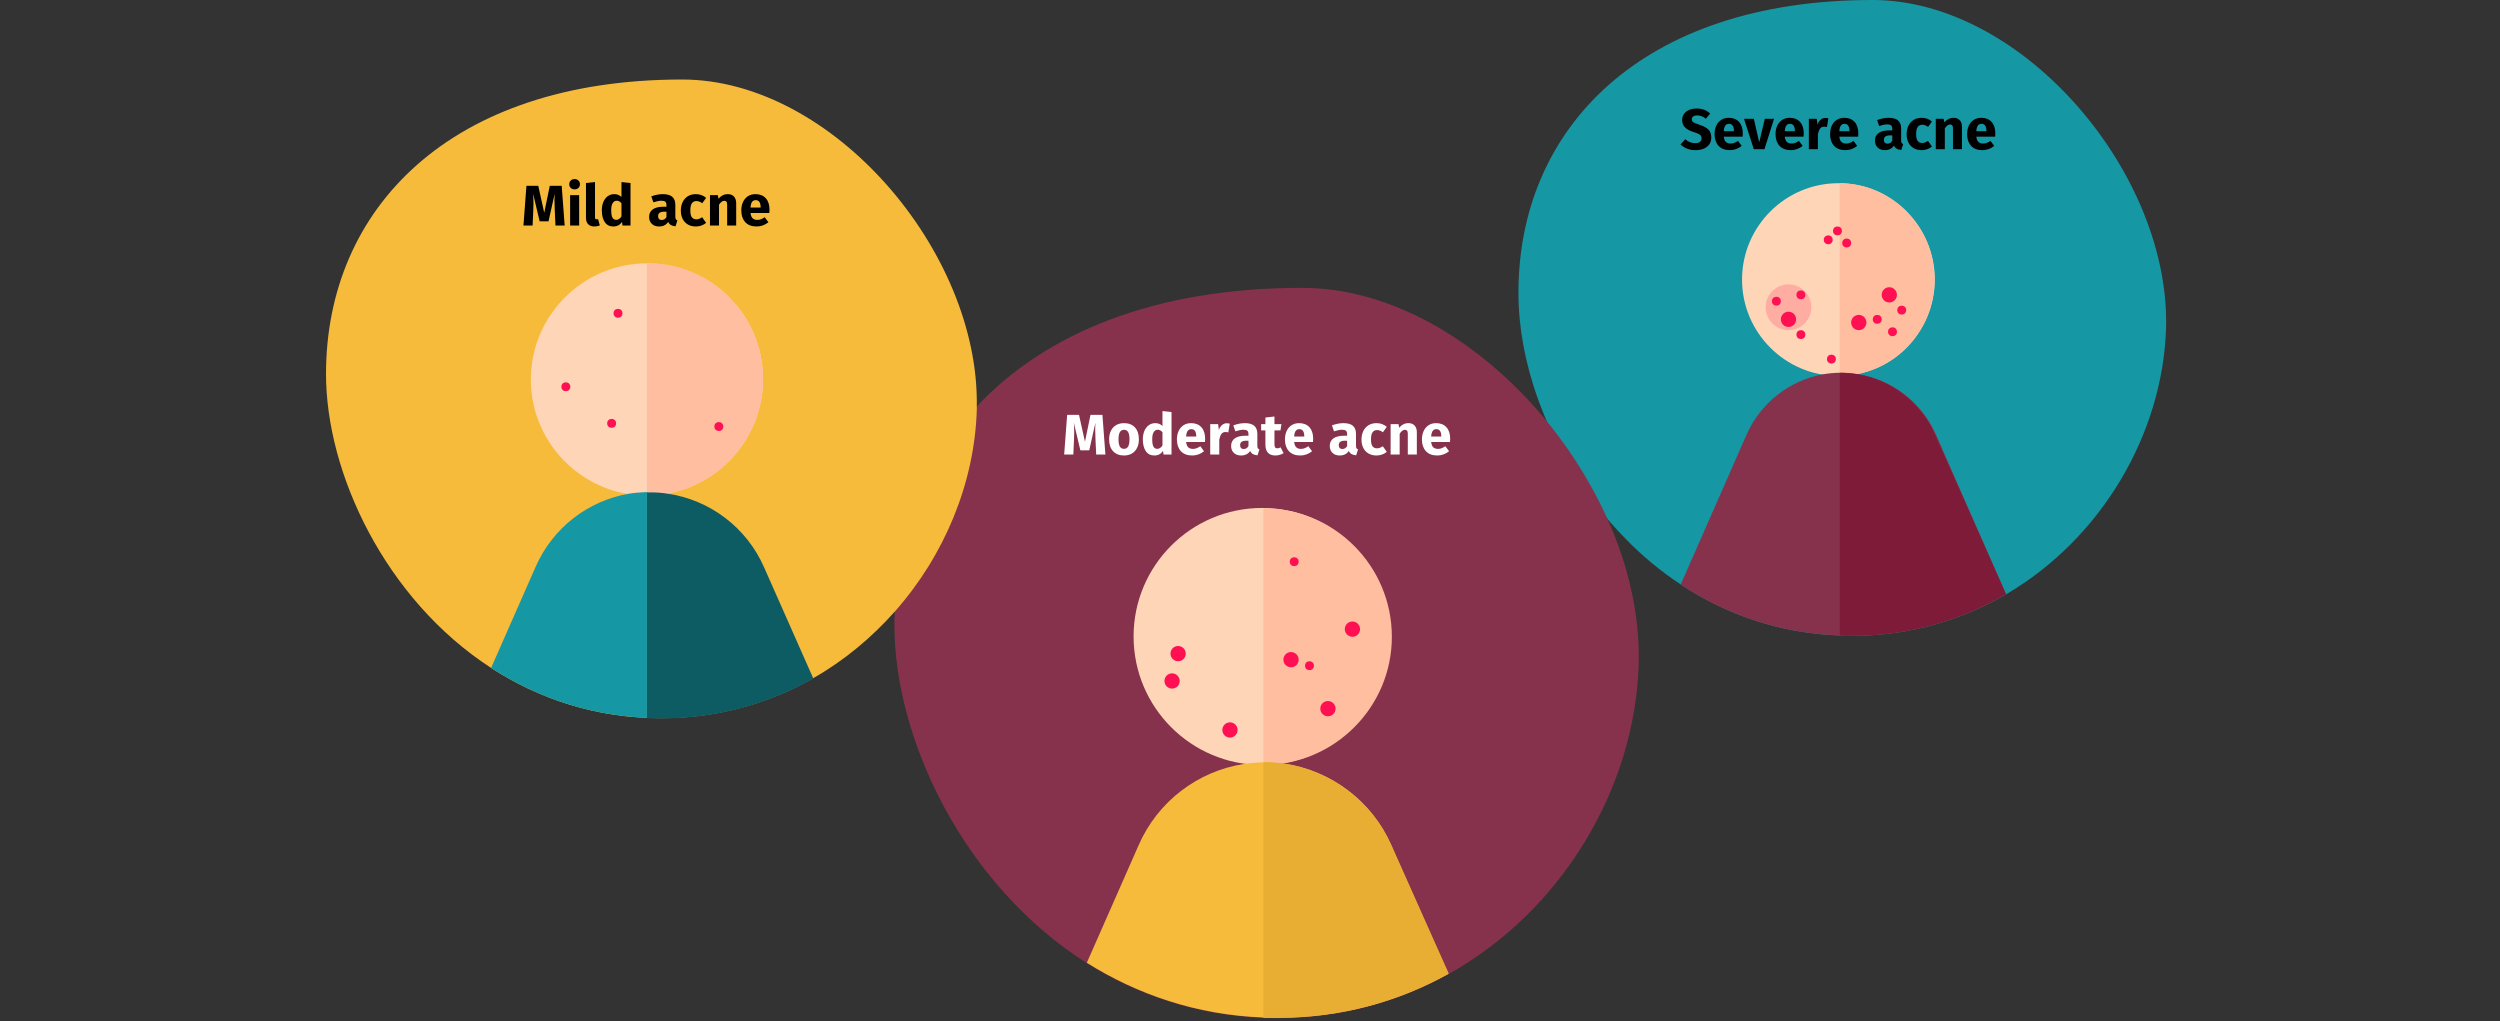 <?xml version="1.0" encoding="UTF-8"?>
<svg xmlns="http://www.w3.org/2000/svg" xmlns:xlink="http://www.w3.org/1999/xlink" width="786px" height="321px" viewBox="0 0 786 321" version="1.1">
  <rect x="0" y="0" width="786" height="321" fill="#333333" stroke="none"/>
  <title>akne-symptome-en</title>
  <g id="Page-1" stroke="none" stroke-width="1" fill="none" fill-rule="evenodd">
    <g id="vorlage" transform="translate(-123, -3778)">
      <g id="akne-symptome-en" transform="translate(123, 3778)">
        <rect id="Rectangle" x="0" y="0" width="786" height="320.1"></rect>
        <g id="Group" transform="translate(102.5, 0)">
          <g transform="translate(374.9, 0)">
            <path d="M203.6,103.4 C202.5,136.4 183.4,169.2 153.4,186.8 L153.4,186.8 L153.4,186.8 C139.4,195 123,199.9 104.9,199.9 C103.6,199.9 102.4,199.9 101.1,199.8 C81.9,199.1 65.2,193.1 51.1,183.8 C44.7,179.6 38.8,174.7 33.6,169.3 L33.6,169.3 C21.1,156.6 11.9,141.3 6.3,125.9 C2.1,114.4 0,102.8 0,92.2 C-0.1,40.6 38.5,0 111.3,0 C158.9,0 205.1,54.9 203.6,103.4 Z" id="Path" fill="#1598A4"></path>
            <path d="M55.681,47.206 C56.701,47.206 57.583,47.041 58.327,46.711 C59.071,46.381 59.641,45.919 60.037,45.325 C60.433,44.731 60.631,44.044 60.631,43.264 C60.631,42.172 60.331,41.329 59.731,40.735 C59.131,40.141 58.195,39.64 56.923,39.232 C56.251,39.016 55.747,38.83 55.411,38.674 C55.075,38.518 54.841,38.353 54.709,38.179 C54.577,38.005 54.511,37.78 54.511,37.504 C54.511,37.108 54.661,36.805 54.961,36.595 C55.261,36.385 55.669,36.28 56.185,36.28 C57.157,36.28 58.069,36.628 58.921,37.324 L58.921,37.324 L60.289,35.722 C59.725,35.182 59.098,34.78 58.408,34.516 C57.718,34.252 56.905,34.12 55.969,34.12 C55.105,34.12 54.331,34.267 53.647,34.561 C52.963,34.855 52.429,35.275 52.045,35.821 C51.661,36.367 51.469,37 51.469,37.72 C51.469,38.656 51.76,39.43 52.342,40.042 C52.924,40.654 53.905,41.17 55.285,41.59 C55.897,41.782 56.365,41.962 56.689,42.13 C57.013,42.298 57.241,42.487 57.373,42.697 C57.505,42.907 57.571,43.168 57.571,43.48 C57.571,43.96 57.394,44.335 57.04,44.605 C56.686,44.875 56.203,45.01 55.591,45.01 C54.991,45.01 54.436,44.908 53.926,44.704 C53.416,44.5 52.921,44.194 52.441,43.786 L52.441,43.786 L50.947,45.424 C51.511,45.964 52.186,46.396 52.972,46.72 C53.758,47.044 54.661,47.206 55.681,47.206 Z M66.463,47.206 C67.831,47.206 69.073,46.762 70.189,45.874 L70.189,45.874 L69.019,44.29 C68.599,44.578 68.209,44.791 67.849,44.929 C67.489,45.067 67.117,45.136 66.733,45.136 C66.097,45.136 65.599,44.974 65.239,44.65 C64.879,44.326 64.651,43.762 64.555,42.958 L64.555,42.958 L70.477,42.958 C70.513,42.67 70.531,42.328 70.531,41.932 C70.531,40.396 70.141,39.196 69.361,38.332 C68.581,37.468 67.501,37.036 66.121,37.036 C65.185,37.036 64.381,37.261 63.709,37.711 C63.037,38.161 62.527,38.773 62.179,39.547 C61.831,40.321 61.657,41.194 61.657,42.166 C61.657,43.702 62.071,44.926 62.899,45.838 C63.727,46.75 64.915,47.206 66.463,47.206 Z M67.741,41.248 L64.555,41.248 C64.615,40.42 64.78,39.826 65.05,39.466 C65.32,39.106 65.701,38.926 66.193,38.926 C67.201,38.926 67.717,39.658 67.741,41.122 L67.741,41.122 L67.741,41.248 Z M77.353,46.9 L80.359,37.342 L77.461,37.342 L75.697,44.74 L74.005,37.342 L70.909,37.342 L73.987,46.9 L77.353,46.9 Z M85.633,47.206 C87.001,47.206 88.243,46.762 89.359,45.874 L89.359,45.874 L88.189,44.29 C87.769,44.578 87.379,44.791 87.019,44.929 C86.659,45.067 86.287,45.136 85.903,45.136 C85.267,45.136 84.769,44.974 84.409,44.65 C84.049,44.326 83.821,43.762 83.725,42.958 L83.725,42.958 L89.647,42.958 C89.683,42.67 89.701,42.328 89.701,41.932 C89.701,40.396 89.311,39.196 88.531,38.332 C87.751,37.468 86.671,37.036 85.291,37.036 C84.355,37.036 83.551,37.261 82.879,37.711 C82.207,38.161 81.697,38.773 81.349,39.547 C81.001,40.321 80.827,41.194 80.827,42.166 C80.827,43.702 81.241,44.926 82.069,45.838 C82.897,46.75 84.085,47.206 85.633,47.206 Z M86.911,41.248 L83.725,41.248 C83.785,40.42 83.95,39.826 84.22,39.466 C84.49,39.106 84.871,38.926 85.363,38.926 C86.371,38.926 86.887,39.658 86.911,41.122 L86.911,41.122 L86.911,41.248 Z M94.147,46.9 L94.147,42.166 C94.315,41.386 94.546,40.801 94.84,40.411 C95.134,40.021 95.563,39.826 96.127,39.826 C96.343,39.826 96.631,39.868 96.991,39.952 L96.991,39.952 L97.441,37.198 C97.153,37.114 96.835,37.072 96.487,37.072 C95.935,37.072 95.44,37.261 95.002,37.639 C94.564,38.017 94.237,38.536 94.021,39.196 L94.021,39.196 L93.787,37.342 L91.303,37.342 L91.303,46.9 L94.147,46.9 Z M102.787,47.206 C104.155,47.206 105.397,46.762 106.513,45.874 L106.513,45.874 L105.343,44.29 C104.923,44.578 104.533,44.791 104.173,44.929 C103.813,45.067 103.441,45.136 103.057,45.136 C102.421,45.136 101.923,44.974 101.563,44.65 C101.203,44.326 100.975,43.762 100.879,42.958 L100.879,42.958 L106.801,42.958 C106.837,42.67 106.855,42.328 106.855,41.932 C106.855,40.396 106.465,39.196 105.685,38.332 C104.905,37.468 103.825,37.036 102.445,37.036 C101.509,37.036 100.705,37.261 100.033,37.711 C99.361,38.161 98.851,38.773 98.503,39.547 C98.155,40.321 97.981,41.194 97.981,42.166 C97.981,43.702 98.395,44.926 99.223,45.838 C100.051,46.75 101.239,47.206 102.787,47.206 Z M104.065,41.248 L100.879,41.248 C100.939,40.42 101.104,39.826 101.374,39.466 C101.644,39.106 102.025,38.926 102.517,38.926 C103.525,38.926 104.041,39.658 104.065,41.122 L104.065,41.122 L104.065,41.248 Z M115.189,47.206 C116.485,47.206 117.445,46.726 118.069,45.766 C118.273,46.222 118.561,46.555 118.933,46.765 C119.305,46.975 119.785,47.104 120.373,47.152 L120.373,47.152 L120.967,45.298 C120.739,45.214 120.574,45.088 120.472,44.92 C120.37,44.752 120.319,44.488 120.319,44.128 L120.319,44.128 L120.319,40.42 C120.319,39.292 120.001,38.446 119.365,37.882 C118.729,37.318 117.727,37.036 116.359,37.036 C115.819,37.036 115.234,37.096 114.604,37.216 C113.974,37.336 113.359,37.51 112.759,37.738 L112.759,37.738 L113.407,39.61 C113.875,39.454 114.331,39.331 114.775,39.241 C115.219,39.151 115.597,39.106 115.909,39.106 C116.509,39.106 116.929,39.211 117.169,39.421 C117.409,39.631 117.529,40.018 117.529,40.582 L117.529,40.582 L117.529,40.996 L116.557,40.996 C115.105,40.996 113.995,41.272 113.227,41.824 C112.459,42.376 112.075,43.174 112.075,44.218 C112.075,45.106 112.357,45.826 112.921,46.378 C113.485,46.93 114.241,47.206 115.189,47.206 Z M116.017,45.172 C115.669,45.172 115.396,45.067 115.198,44.857 C115,44.647 114.901,44.35 114.901,43.966 C114.901,43.486 115.06,43.132 115.378,42.904 C115.696,42.676 116.179,42.562 116.827,42.562 L116.827,42.562 L117.529,42.562 L117.529,44.254 C117.169,44.866 116.665,45.172 116.017,45.172 Z M126.781,47.206 C127.981,47.206 129.055,46.828 130.003,46.072 L130.003,46.072 L128.761,44.308 C128.389,44.536 128.071,44.701 127.807,44.803 C127.543,44.905 127.249,44.956 126.925,44.956 C126.313,44.956 125.845,44.746 125.521,44.326 C125.197,43.906 125.035,43.192 125.035,42.184 C125.035,41.14 125.197,40.384 125.521,39.916 C125.845,39.448 126.325,39.214 126.961,39.214 C127.573,39.214 128.179,39.442 128.779,39.898 L128.779,39.898 L130.003,38.206 C129.535,37.81 129.037,37.516 128.509,37.324 C127.981,37.132 127.387,37.036 126.727,37.036 C125.791,37.036 124.969,37.255 124.261,37.693 C123.553,38.131 123.007,38.74 122.623,39.52 C122.239,40.3 122.047,41.194 122.047,42.202 C122.047,43.21 122.239,44.089 122.623,44.839 C123.007,45.589 123.553,46.171 124.261,46.585 C124.969,46.999 125.809,47.206 126.781,47.206 Z M134.053,46.9 L134.053,40.366 C134.581,39.538 135.133,39.124 135.709,39.124 C136.009,39.124 136.234,39.217 136.384,39.403 C136.534,39.589 136.609,39.922 136.609,40.402 L136.609,40.402 L136.609,46.9 L139.453,46.9 L139.453,39.916 C139.453,39.004 139.219,38.296 138.751,37.792 C138.283,37.288 137.635,37.036 136.807,37.036 C136.219,37.036 135.688,37.156 135.214,37.396 C134.74,37.636 134.299,37.996 133.891,38.476 L133.891,38.476 L133.693,37.342 L131.209,37.342 L131.209,46.9 L134.053,46.9 Z M145.861,47.206 C147.229,47.206 148.471,46.762 149.587,45.874 L149.587,45.874 L148.417,44.29 C147.997,44.578 147.607,44.791 147.247,44.929 C146.887,45.067 146.515,45.136 146.131,45.136 C145.495,45.136 144.997,44.974 144.637,44.65 C144.277,44.326 144.049,43.762 143.953,42.958 L143.953,42.958 L149.875,42.958 C149.911,42.67 149.929,42.328 149.929,41.932 C149.929,40.396 149.539,39.196 148.759,38.332 C147.979,37.468 146.899,37.036 145.519,37.036 C144.583,37.036 143.779,37.261 143.107,37.711 C142.435,38.161 141.925,38.773 141.577,39.547 C141.229,40.321 141.055,41.194 141.055,42.166 C141.055,43.702 141.469,44.926 142.297,45.838 C143.125,46.75 144.313,47.206 145.861,47.206 Z M147.139,41.248 L143.953,41.248 C144.013,40.42 144.178,39.826 144.448,39.466 C144.718,39.106 145.099,38.926 145.591,38.926 C146.599,38.926 147.115,39.658 147.139,41.122 L147.139,41.122 L147.139,41.248 Z" id="Severeacne" fill="#000000" fill-rule="nonzero"></path>
            <path d="M100.6,118.2 C83.9,118.2 70.3,104.6 70.3,87.9 C70.3,71.2 83.9,57.6 100.6,57.6 C117.3,57.6 130.9,71.2 130.9,87.9 C130.9,104.6 117.2,118.2 100.6,118.2 Z" id="Path_6_" fill="#FFD5B8" fill-rule="nonzero"></path>
            <path d="M130.8,87.9 C130.8,71.2 117.4,57.6 101,57.6 L101,118.101 C117.5,118.2 130.8,104.6 130.8,87.9 Z" id="Path_7_" fill="#FFBEA0" fill-rule="nonzero"></path>
            <path d="M153.3,186.8 L153.3,186.8 L153.3,186.8 C139.2,195 122.8,199.9 104.8,199.9 C103.5,199.9 102.3,199.9 101,199.8 C81.8,199.1 65.1,193.1 51,183.8 L71.7,136.7 C76.1,126.7 85.1,119.7 95.6,117.7 L95.6,117.7 C97.4,117.4 99.2,117.2 101.1,117.2 C101.2,117.2 101.3,117.2 101.3,117.2 L101.5,117.2 C103.2,117.2 104.8,117.3 106.4,117.6 C106.5,117.6 106.5,117.6 106.6,117.6 L106.6,117.6 C117.4,119.3 126.8,126.4 131.3,136.7 L153.3,186.8 Z" id="Path" fill="#87324C" fill-rule="nonzero"></path>
            <path d="M153.3,186.8 C139.3,195 122.9,199.9 104.8,199.9 C103.5,199.9 102.3,199.9 101,199.8 L101,117.2 L101.2,117.2 C102.9,117.2 104.5,117.4 106.2,117.6 C106.3,117.6 106.3,117.6 106.4,117.6 L106.4,117.6 C117.2,119.4 126.5,126.5 131,136.7 L153.3,186.8 Z" id="Path" fill="#7E1B38"></path>
            <circle id="Oval-Copy-5" fill="#FF1053" cx="84.9" cy="100.4" r="2.4"></circle>
            <circle id="Oval-Copy-18" fill-opacity="0.2" fill="#FF1053" cx="84.9" cy="96.6" r="7.2"></circle>
            <circle id="Oval-Copy-13" fill="#FF1053" cx="107" cy="101.4" r="2.4"></circle>
            <circle id="Oval-Copy-20" fill="#FF1053" cx="116.6" cy="92.7" r="2.4"></circle>
            <circle id="Oval-Copy-12" fill="#FF1053" cx="88.8" cy="92.7" r="1.4"></circle>
            <circle id="Oval-Copy-17" fill="#FF1053" cx="81.1" cy="94.7" r="1.4"></circle>
            <circle id="Oval-Copy-19" fill="#FF1053" cx="88.8" cy="105.2" r="1.4"></circle>
            <circle id="Oval-Copy-14" fill="#FF1053" cx="117.6" cy="104.3" r="1.4"></circle>
            <circle id="Oval-Copy-21" fill="#FF1053" cx="98.4" cy="112.9" r="1.4"></circle>
            <circle id="Oval-Copy-22" fill="#FF1053" cx="97.4" cy="75.4" r="1.4"></circle>
            <circle id="Oval-Copy-23" fill="#FF1053" cx="100.3" cy="72.6" r="1.4"></circle>
            <circle id="Oval-Copy-24" fill="#FF1053" cx="103.2" cy="76.4" r="1.4"></circle>
            <circle id="Oval-Copy-15" fill="#FF1053" cx="112.8" cy="100.4" r="1.4"></circle>
            <circle id="Oval-Copy-16" fill="#FF1053" cx="120.5" cy="97.5" r="1.4"></circle>
          </g>
          <g transform="translate(178.7, 90.5)">
            <path d="M234,118.7 C232.7,157.4 209.9,195.8 174.3,215.7 C174.2,215.7 174.2,215.8 174.1,215.8 C158.5,224.5 140.4,229.6 120.5,229.6 C119,229.6 117.5,229.6 116,229.5 C94.9,228.7 76.3,222.2 60.5,212.3 C21.7,187.7 0,141.8 0,105.9 C0,104.6 0,103.3 0.1,102 C0.9,77.2 9.7,54.8 25.9,37.3 L25.9,37.3 C47.3,14.4 81.6,0 128.1,0 C154.2,0 179.9,14.4 199.5,35.5 C211.2,48.1 220.7,63.2 226.8,78.9 L226.8,78.9 C231.8,91.9 234.4,105.5 234,118.7 Z" id="Path" fill="#87324C"></path>
            <path d="M56.256,52.4 L56.472,47.558 C56.508,46.802 56.526,46.076 56.526,45.38 C56.526,44.456 56.49,43.472 56.418,42.428 L56.418,42.428 L58.47,51.086 L61.26,51.086 L63.186,42.428 C63.15,43.052 63.132,43.712 63.132,44.408 C63.132,45.32 63.162,46.358 63.222,47.522 L63.222,47.522 L63.438,52.4 L66.336,52.4 L65.4,39.926 L61.656,39.926 L59.91,48.386 L58.038,39.926 L54.312,39.926 L53.376,52.4 L56.256,52.4 Z M72.186,52.706 C73.146,52.706 73.977,52.496 74.679,52.076 C75.381,51.656 75.921,51.065 76.299,50.303 C76.677,49.541 76.866,48.65 76.866,47.63 C76.866,46.022 76.452,44.771 75.624,43.877 C74.796,42.983 73.65,42.536 72.186,42.536 C71.226,42.536 70.395,42.746 69.693,43.166 C68.991,43.586 68.451,44.177 68.073,44.939 C67.695,45.701 67.506,46.592 67.506,47.612 C67.506,49.22 67.923,50.471 68.757,51.365 C69.591,52.259 70.734,52.706 72.186,52.706 Z M72.186,50.618 C71.598,50.618 71.163,50.378 70.881,49.898 C70.599,49.418 70.458,48.656 70.458,47.612 C70.458,46.592 70.602,45.839 70.89,45.353 C71.178,44.867 71.61,44.624 72.186,44.624 C72.774,44.624 73.209,44.864 73.491,45.344 C73.773,45.824 73.914,46.586 73.914,47.63 C73.914,48.65 73.77,49.403 73.482,49.889 C73.194,50.375 72.762,50.618 72.186,50.618 Z M81.744,52.706 C82.884,52.706 83.79,52.232 84.462,51.284 L84.462,51.284 L84.606,52.4 L87.126,52.4 L87.126,39.044 L84.282,38.738 L84.282,43.436 C83.682,42.836 82.926,42.536 82.014,42.536 C81.246,42.536 80.565,42.752 79.971,43.184 C79.377,43.616 78.918,44.216 78.594,44.984 C78.27,45.752 78.108,46.622 78.108,47.594 C78.108,49.178 78.417,50.426 79.035,51.338 C79.653,52.25 80.556,52.706 81.744,52.706 Z M82.626,50.618 C82.122,50.618 81.735,50.396 81.465,49.952 C81.195,49.508 81.06,48.728 81.06,47.612 C81.06,46.592 81.216,45.836 81.528,45.344 C81.84,44.852 82.26,44.606 82.788,44.606 C83.088,44.606 83.355,44.672 83.589,44.804 C83.823,44.936 84.054,45.14 84.282,45.416 L84.282,45.416 L84.282,49.538 C83.838,50.258 83.286,50.618 82.626,50.618 Z M93.624,52.706 C94.992,52.706 96.234,52.262 97.35,51.374 L97.35,51.374 L96.18,49.79 C95.76,50.078 95.37,50.291 95.01,50.429 C94.65,50.567 94.278,50.636 93.894,50.636 C93.258,50.636 92.76,50.474 92.4,50.15 C92.04,49.826 91.812,49.262 91.716,48.458 L91.716,48.458 L97.638,48.458 C97.674,48.17 97.692,47.828 97.692,47.432 C97.692,45.896 97.302,44.696 96.522,43.832 C95.742,42.968 94.662,42.536 93.282,42.536 C92.346,42.536 91.542,42.761 90.87,43.211 C90.198,43.661 89.688,44.273 89.34,45.047 C88.992,45.821 88.818,46.694 88.818,47.666 C88.818,49.202 89.232,50.426 90.06,51.338 C90.888,52.25 92.076,52.706 93.624,52.706 Z M94.902,46.748 L91.716,46.748 C91.776,45.92 91.941,45.326 92.211,44.966 C92.481,44.606 92.862,44.426 93.354,44.426 C94.362,44.426 94.878,45.158 94.902,46.622 L94.902,46.622 L94.902,46.748 Z M102.138,52.4 L102.138,47.666 C102.306,46.886 102.537,46.301 102.831,45.911 C103.125,45.521 103.554,45.326 104.118,45.326 C104.334,45.326 104.622,45.368 104.982,45.452 L104.982,45.452 L105.432,42.698 C105.144,42.614 104.826,42.572 104.478,42.572 C103.926,42.572 103.431,42.761 102.993,43.139 C102.555,43.517 102.228,44.036 102.012,44.696 L102.012,44.696 L101.778,42.842 L99.294,42.842 L99.294,52.4 L102.138,52.4 Z M108.978,52.706 C110.274,52.706 111.234,52.226 111.858,51.266 C112.062,51.722 112.35,52.055 112.722,52.265 C113.094,52.475 113.574,52.604 114.162,52.652 L114.162,52.652 L114.756,50.798 C114.528,50.714 114.363,50.588 114.261,50.42 C114.159,50.252 114.108,49.988 114.108,49.628 L114.108,49.628 L114.108,45.92 C114.108,44.792 113.79,43.946 113.154,43.382 C112.518,42.818 111.516,42.536 110.148,42.536 C109.608,42.536 109.023,42.596 108.393,42.716 C107.763,42.836 107.148,43.01 106.548,43.238 L106.548,43.238 L107.196,45.11 C107.664,44.954 108.12,44.831 108.564,44.741 C109.008,44.651 109.386,44.606 109.698,44.606 C110.298,44.606 110.718,44.711 110.958,44.921 C111.198,45.131 111.318,45.518 111.318,46.082 L111.318,46.082 L111.318,46.496 L110.346,46.496 C108.894,46.496 107.784,46.772 107.016,47.324 C106.248,47.876 105.864,48.674 105.864,49.718 C105.864,50.606 106.146,51.326 106.71,51.878 C107.274,52.43 108.03,52.706 108.978,52.706 Z M109.806,50.672 C109.458,50.672 109.185,50.567 108.987,50.357 C108.789,50.147 108.69,49.85 108.69,49.466 C108.69,48.986 108.849,48.632 109.167,48.404 C109.485,48.176 109.968,48.062 110.616,48.062 L110.616,48.062 L111.318,48.062 L111.318,49.754 C110.958,50.366 110.454,50.672 109.806,50.672 Z M119.778,52.706 C120.234,52.706 120.693,52.64 121.155,52.508 C121.617,52.376 122.022,52.19 122.37,51.95 L122.37,51.95 L121.416,50.15 C121.056,50.354 120.714,50.456 120.39,50.456 C120.078,50.456 119.85,50.36 119.706,50.168 C119.562,49.976 119.49,49.658 119.49,49.214 L119.49,49.214 L119.49,44.822 L121.38,44.822 L121.686,42.842 L119.49,42.842 L119.49,40.448 L116.646,40.772 L116.646,42.842 L115.296,42.842 L115.296,44.822 L116.646,44.822 L116.646,49.25 C116.646,51.542 117.69,52.694 119.778,52.706 Z M127.59,52.706 C128.958,52.706 130.2,52.262 131.316,51.374 L131.316,51.374 L130.146,49.79 C129.726,50.078 129.336,50.291 128.976,50.429 C128.616,50.567 128.244,50.636 127.86,50.636 C127.224,50.636 126.726,50.474 126.366,50.15 C126.006,49.826 125.778,49.262 125.682,48.458 L125.682,48.458 L131.604,48.458 C131.64,48.17 131.658,47.828 131.658,47.432 C131.658,45.896 131.268,44.696 130.488,43.832 C129.708,42.968 128.628,42.536 127.248,42.536 C126.312,42.536 125.508,42.761 124.836,43.211 C124.164,43.661 123.654,44.273 123.306,45.047 C122.958,45.821 122.784,46.694 122.784,47.666 C122.784,49.202 123.198,50.426 124.026,51.338 C124.854,52.25 126.042,52.706 127.59,52.706 Z M128.868,46.748 L125.682,46.748 C125.742,45.92 125.907,45.326 126.177,44.966 C126.447,44.606 126.828,44.426 127.32,44.426 C128.328,44.426 128.844,45.158 128.868,46.622 L128.868,46.622 L128.868,46.748 Z M139.992,52.706 C141.288,52.706 142.248,52.226 142.872,51.266 C143.076,51.722 143.364,52.055 143.736,52.265 C144.108,52.475 144.588,52.604 145.176,52.652 L145.176,52.652 L145.77,50.798 C145.542,50.714 145.377,50.588 145.275,50.42 C145.173,50.252 145.122,49.988 145.122,49.628 L145.122,49.628 L145.122,45.92 C145.122,44.792 144.804,43.946 144.168,43.382 C143.532,42.818 142.53,42.536 141.162,42.536 C140.622,42.536 140.037,42.596 139.407,42.716 C138.777,42.836 138.162,43.01 137.562,43.238 L137.562,43.238 L138.21,45.11 C138.678,44.954 139.134,44.831 139.578,44.741 C140.022,44.651 140.4,44.606 140.712,44.606 C141.312,44.606 141.732,44.711 141.972,44.921 C142.212,45.131 142.332,45.518 142.332,46.082 L142.332,46.082 L142.332,46.496 L141.36,46.496 C139.908,46.496 138.798,46.772 138.03,47.324 C137.262,47.876 136.878,48.674 136.878,49.718 C136.878,50.606 137.16,51.326 137.724,51.878 C138.288,52.43 139.044,52.706 139.992,52.706 Z M140.82,50.672 C140.472,50.672 140.199,50.567 140.001,50.357 C139.803,50.147 139.704,49.85 139.704,49.466 C139.704,48.986 139.863,48.632 140.181,48.404 C140.499,48.176 140.982,48.062 141.63,48.062 L141.63,48.062 L142.332,48.062 L142.332,49.754 C141.972,50.366 141.468,50.672 140.82,50.672 Z M151.584,52.706 C152.784,52.706 153.858,52.328 154.806,51.572 L154.806,51.572 L153.564,49.808 C153.192,50.036 152.874,50.201 152.61,50.303 C152.346,50.405 152.052,50.456 151.728,50.456 C151.116,50.456 150.648,50.246 150.324,49.826 C150,49.406 149.838,48.692 149.838,47.684 C149.838,46.64 150,45.884 150.324,45.416 C150.648,44.948 151.128,44.714 151.764,44.714 C152.376,44.714 152.982,44.942 153.582,45.398 L153.582,45.398 L154.806,43.706 C154.338,43.31 153.84,43.016 153.312,42.824 C152.784,42.632 152.19,42.536 151.53,42.536 C150.594,42.536 149.772,42.755 149.064,43.193 C148.356,43.631 147.81,44.24 147.426,45.02 C147.042,45.8 146.85,46.694 146.85,47.702 C146.85,48.71 147.042,49.589 147.426,50.339 C147.81,51.089 148.356,51.671 149.064,52.085 C149.772,52.499 150.612,52.706 151.584,52.706 Z M158.856,52.4 L158.856,45.866 C159.384,45.038 159.936,44.624 160.512,44.624 C160.812,44.624 161.037,44.717 161.187,44.903 C161.337,45.089 161.412,45.422 161.412,45.902 L161.412,45.902 L161.412,52.4 L164.256,52.4 L164.256,45.416 C164.256,44.504 164.022,43.796 163.554,43.292 C163.086,42.788 162.438,42.536 161.61,42.536 C161.022,42.536 160.491,42.656 160.017,42.896 C159.543,43.136 159.102,43.496 158.694,43.976 L158.694,43.976 L158.496,42.842 L156.012,42.842 L156.012,52.4 L158.856,52.4 Z M170.664,52.706 C172.032,52.706 173.274,52.262 174.39,51.374 L174.39,51.374 L173.22,49.79 C172.8,50.078 172.41,50.291 172.05,50.429 C171.69,50.567 171.318,50.636 170.934,50.636 C170.298,50.636 169.8,50.474 169.44,50.15 C169.08,49.826 168.852,49.262 168.756,48.458 L168.756,48.458 L174.678,48.458 C174.714,48.17 174.732,47.828 174.732,47.432 C174.732,45.896 174.342,44.696 173.562,43.832 C172.782,42.968 171.702,42.536 170.322,42.536 C169.386,42.536 168.582,42.761 167.91,43.211 C167.238,43.661 166.728,44.273 166.38,45.047 C166.032,45.821 165.858,46.694 165.858,47.666 C165.858,49.202 166.272,50.426 167.1,51.338 C167.928,52.25 169.116,52.706 170.664,52.706 Z M171.942,46.748 L168.756,46.748 C168.816,45.92 168.981,45.326 169.251,44.966 C169.521,44.606 169.902,44.426 170.394,44.426 C171.402,44.426 171.918,45.158 171.942,46.622 L171.942,46.622 L171.942,46.748 Z" id="Moderateacne" fill="#FFFFFF" fill-rule="nonzero"></path>
            <path d="M115.6,150 C93.3,150 75.2,131.9 75.2,109.6 C75.2,87.3 93.3,69.2 115.6,69.2 C137.9,69.2 156,87.3 156,109.6 C156,131.9 137.9,150 115.6,150 Z" id="Path_12_" fill="#FFD5B8" fill-rule="nonzero"></path>
            <circle id="Oval" fill="#FF1053" cx="89.2" cy="115" r="2.4"></circle>
            <circle id="Oval-Copy" fill="#FF1053" cx="87.3" cy="123.6" r="2.4"></circle>
            <path d="M156.4,109.7 C156.4,87.4 138.3,69.3 116,69.3 L116,150 C138.3,150 156.4,131.9 156.4,109.7 Z" id="Path_13_" fill="#FFBEA0" fill-rule="nonzero"></path>
            <circle id="Oval-Copy-3" fill="#FF1053" cx="124.7" cy="116.9" r="2.4"></circle>
            <circle id="Oval-Copy-25" fill="#FF1053" cx="130.5" cy="118.8" r="1.4"></circle>
            <circle id="Oval-Copy-26" fill="#FF1053" cx="125.7" cy="86.1" r="1.4"></circle>
            <circle id="Oval-Copy-5_1_" fill="#FF1053" cx="144" cy="107.3" r="2.4"></circle>
            <circle id="Oval-Copy-6" fill="#FF1053" cx="136.3" cy="132.3" r="2.4"></circle>
            <circle id="Oval-Copy-7_1_" fill="#FF1053" cx="105.5" cy="139" r="2.4"></circle>
            <path d="M174.1,215.7 C158.5,224.4 140.4,229.5 120.5,229.5 L116,229.5 L116,229.4 C94.9,228.6 76.3,222.1 60.5,212.2 L76.8,175.2 C82.8,161.5 95.3,152 109.8,149.7 L109.8,149.7 C111.8,149.4 113.9,149.2 116,149.2 L116.1,149.2 C116.2,149.2 116.3,149.2 116.3,149.2 C116.4,149.2 116.4,149.2 116.5,149.2 C118.5,149.2 120.4,149.3 122.3,149.6 L122.3,149.6 C122.4,149.6 122.5,149.6 122.5,149.6 L122.5,149.6 C137.2,151.7 150.1,161.3 156.2,175.2 L158.1,179.5 L158.2,179.7 L174.1,215.7 Z" id="Path" fill="#F7BB3C" fill-rule="nonzero"></path>
            <path d="M174.3,215.6 C174.2,215.6 174.2,215.7 174.1,215.7 C158.5,224.4 140.4,229.5 120.5,229.5 L116,229.5 L116,149.1 L116.1,149.1 C116.2,149.1 116.3,149.1 116.3,149.1 C118.3,149.1 120.2,149.3 122.1,149.5 L122.1,149.5 C122.2,149.5 122.3,149.5 122.3,149.5 C137.1,151.7 150,161.2 156.2,175.1 L158.1,179.4 L158.2,179.6 L174.3,215.6 Z" id="Path" fill="#E8AE34" fill-rule="nonzero"></path>
          </g>
          <g transform="translate(0, 25)">
            <path d="M204.6,102.7 L204.6,102.7 C204.6,103.1 204.6,103.5 204.6,103.9 C203.9,126.8 194.5,149.6 178.8,167.3 C171.5,175.5 162.9,182.7 153.2,188.2 C139.3,196.1 123.2,200.8 105.4,200.8 C84.8,200.8 66.9,194.7 51.9,185 C18.6,163.4 0,123.7 0,92.6 C0,40.8 38.8,0 112,0 C159.3,0 205.4,54.2 204.6,102.7 Z" id="Path" fill="#F7BB3C"></path>
            <path d="M64.952,45.9 L65.168,41.058 C65.204,40.302 65.222,39.576 65.222,38.88 C65.222,37.956 65.186,36.972 65.114,35.928 L65.114,35.928 L67.166,44.586 L69.956,44.586 L71.882,35.928 C71.846,36.552 71.828,37.212 71.828,37.908 C71.828,38.82 71.858,39.858 71.918,41.022 L71.918,41.022 L72.134,45.9 L75.032,45.9 L74.096,33.426 L70.352,33.426 L68.606,41.886 L66.734,33.426 L63.008,33.426 L62.072,45.9 L64.952,45.9 Z M78.146,34.542 C78.638,34.542 79.043,34.389 79.361,34.083 C79.679,33.777 79.838,33.39 79.838,32.922 C79.838,32.454 79.679,32.067 79.361,31.761 C79.043,31.455 78.638,31.302 78.146,31.302 C77.654,31.302 77.252,31.455 76.94,31.761 C76.628,32.067 76.472,32.454 76.472,32.922 C76.472,33.39 76.628,33.777 76.94,34.083 C77.252,34.389 77.654,34.542 78.146,34.542 Z M79.586,45.9 L79.586,36.342 L76.742,36.342 L76.742,45.9 L79.586,45.9 Z M84.356,46.206 C84.992,46.206 85.568,46.098 86.084,45.882 L86.084,45.882 L85.526,43.866 C85.382,43.926 85.226,43.956 85.058,43.956 C84.734,43.956 84.572,43.758 84.572,43.362 L84.572,43.362 L84.572,32.238 L81.728,32.544 L81.728,43.47 C81.728,44.346 81.959,45.021 82.421,45.495 C82.883,45.969 83.528,46.206 84.356,46.206 Z M90.35,46.206 C91.49,46.206 92.396,45.732 93.068,44.784 L93.068,44.784 L93.212,45.9 L95.732,45.9 L95.732,32.544 L92.888,32.238 L92.888,36.936 C92.288,36.336 91.532,36.036 90.62,36.036 C89.852,36.036 89.171,36.252 88.577,36.684 C87.983,37.116 87.524,37.716 87.2,38.484 C86.876,39.252 86.714,40.122 86.714,41.094 C86.714,42.678 87.023,43.926 87.641,44.838 C88.259,45.75 89.162,46.206 90.35,46.206 Z M91.232,44.118 C90.728,44.118 90.341,43.896 90.071,43.452 C89.801,43.008 89.666,42.228 89.666,41.112 C89.666,40.092 89.822,39.336 90.134,38.844 C90.446,38.352 90.866,38.106 91.394,38.106 C91.694,38.106 91.961,38.172 92.195,38.304 C92.429,38.436 92.66,38.64 92.888,38.916 L92.888,38.916 L92.888,43.038 C92.444,43.758 91.892,44.118 91.232,44.118 Z M104.696,46.206 C105.992,46.206 106.952,45.726 107.576,44.766 C107.78,45.222 108.068,45.555 108.44,45.765 C108.812,45.975 109.292,46.104 109.88,46.152 L109.88,46.152 L110.474,44.298 C110.246,44.214 110.081,44.088 109.979,43.92 C109.877,43.752 109.826,43.488 109.826,43.128 L109.826,43.128 L109.826,39.42 C109.826,38.292 109.508,37.446 108.872,36.882 C108.236,36.318 107.234,36.036 105.866,36.036 C105.326,36.036 104.741,36.096 104.111,36.216 C103.481,36.336 102.866,36.51 102.266,36.738 L102.266,36.738 L102.914,38.61 C103.382,38.454 103.838,38.331 104.282,38.241 C104.726,38.151 105.104,38.106 105.416,38.106 C106.016,38.106 106.436,38.211 106.676,38.421 C106.916,38.631 107.036,39.018 107.036,39.582 L107.036,39.582 L107.036,39.996 L106.064,39.996 C104.612,39.996 103.502,40.272 102.734,40.824 C101.966,41.376 101.582,42.174 101.582,43.218 C101.582,44.106 101.864,44.826 102.428,45.378 C102.992,45.93 103.748,46.206 104.696,46.206 Z M105.524,44.172 C105.176,44.172 104.903,44.067 104.705,43.857 C104.507,43.647 104.408,43.35 104.408,42.966 C104.408,42.486 104.567,42.132 104.885,41.904 C105.203,41.676 105.686,41.562 106.334,41.562 L106.334,41.562 L107.036,41.562 L107.036,43.254 C106.676,43.866 106.172,44.172 105.524,44.172 Z M116.288,46.206 C117.488,46.206 118.562,45.828 119.51,45.072 L119.51,45.072 L118.268,43.308 C117.896,43.536 117.578,43.701 117.314,43.803 C117.05,43.905 116.756,43.956 116.432,43.956 C115.82,43.956 115.352,43.746 115.028,43.326 C114.704,42.906 114.542,42.192 114.542,41.184 C114.542,40.14 114.704,39.384 115.028,38.916 C115.352,38.448 115.832,38.214 116.468,38.214 C117.08,38.214 117.686,38.442 118.286,38.898 L118.286,38.898 L119.51,37.206 C119.042,36.81 118.544,36.516 118.016,36.324 C117.488,36.132 116.894,36.036 116.234,36.036 C115.298,36.036 114.476,36.255 113.768,36.693 C113.06,37.131 112.514,37.74 112.13,38.52 C111.746,39.3 111.554,40.194 111.554,41.202 C111.554,42.21 111.746,43.089 112.13,43.839 C112.514,44.589 113.06,45.171 113.768,45.585 C114.476,45.999 115.316,46.206 116.288,46.206 Z M123.56,45.9 L123.56,39.366 C124.088,38.538 124.64,38.124 125.216,38.124 C125.516,38.124 125.741,38.217 125.891,38.403 C126.041,38.589 126.116,38.922 126.116,39.402 L126.116,39.402 L126.116,45.9 L128.96,45.9 L128.96,38.916 C128.96,38.004 128.726,37.296 128.258,36.792 C127.79,36.288 127.142,36.036 126.314,36.036 C125.726,36.036 125.195,36.156 124.721,36.396 C124.247,36.636 123.806,36.996 123.398,37.476 L123.398,37.476 L123.2,36.342 L120.716,36.342 L120.716,45.9 L123.56,45.9 Z M135.368,46.206 C136.736,46.206 137.978,45.762 139.094,44.874 L139.094,44.874 L137.924,43.29 C137.504,43.578 137.114,43.791 136.754,43.929 C136.394,44.067 136.022,44.136 135.638,44.136 C135.002,44.136 134.504,43.974 134.144,43.65 C133.784,43.326 133.556,42.762 133.46,41.958 L133.46,41.958 L139.382,41.958 C139.418,41.67 139.436,41.328 139.436,40.932 C139.436,39.396 139.046,38.196 138.266,37.332 C137.486,36.468 136.406,36.036 135.026,36.036 C134.09,36.036 133.286,36.261 132.614,36.711 C131.942,37.161 131.432,37.773 131.084,38.547 C130.736,39.321 130.562,40.194 130.562,41.166 C130.562,42.702 130.976,43.926 131.804,44.838 C132.632,45.75 133.82,46.206 135.368,46.206 Z M136.646,40.248 L133.46,40.248 C133.52,39.42 133.685,38.826 133.955,38.466 C134.225,38.106 134.606,37.926 135.098,37.926 C136.106,37.926 136.622,38.658 136.646,40.122 L136.646,40.122 L136.646,40.248 Z" id="Mildacne" fill="#000000" fill-rule="nonzero"></path>
            <path d="M137.4,94.2 C137.4,109.9 127.4,123.3 113.5,128.5 C111.5,129.2 109.5,129.8 107.3,130.2 L107.3,130.2 C105.2,130.6 103.1,130.8 100.9,130.8 C99,130.8 97.2,130.7 95.4,130.4 L95.4,130.4 C77.9,127.7 64.4,112.6 64.4,94.3 C64.4,74.2 80.8,57.8 100.9,57.8 C121,57.8 137.4,74 137.4,94.2 Z" id="Path" fill="#FFD5B8" fill-rule="nonzero"></path>
            <path d="M137.4,94.2 C137.4,109.9 127.4,123.3 113.5,128.5 C111.5,129.2 109.5,129.8 107.3,130.2 L107.3,130.2 C105.2,130.6 103.1,130.8 100.9,130.8 L100.9,57.8 C121,57.6 137.4,74 137.4,94.2 Z" id="Path" fill="#FFBEA0" fill-rule="nonzero"></path>
            <circle id="Oval-Copy-7" fill="#FF1053" cx="123.5" cy="109.1" r="1.4"></circle>
            <circle id="Oval-Copy-11" fill="#FF1053" cx="91.8" cy="73.5" r="1.4"></circle>
            <circle id="Oval-Copy-8" fill="#FF1053" cx="75.4" cy="96.6" r="1.4"></circle>
            <circle id="Oval-Copy-9" fill="#FF1053" cx="89.8" cy="108.1" r="1.4"></circle>
            <path d="M100.9,129.7 L100.9,200.7 C82.2,199.9 65.8,194 51.9,185 L65.9,153.2 C71.3,140.9 82.4,132.4 95.3,130.2 L95.3,130.2 C97.2,129.9 99,129.8 100.9,129.7 Z" id="Path" fill="#1598A4" fill-rule="nonzero"></path>
            <path d="M153.2,188.3 C139.3,196.2 123.2,200.9 105.4,200.9 C103.9,200.9 102.4,200.9 100.9,200.8 L100.9,129.8 C101.2,129.8 101.5,129.8 101.8,129.8 C103.7,129.8 105.5,129.9 107.3,130.2 L107.3,130.2 C120.6,132.1 132.2,140.8 137.7,153.3 L153.2,188.3 Z" id="Path" fill="#0D5B63" fill-rule="nonzero"></path>
          </g>
        </g>
      </g>
    </g>
  </g>
</svg>
